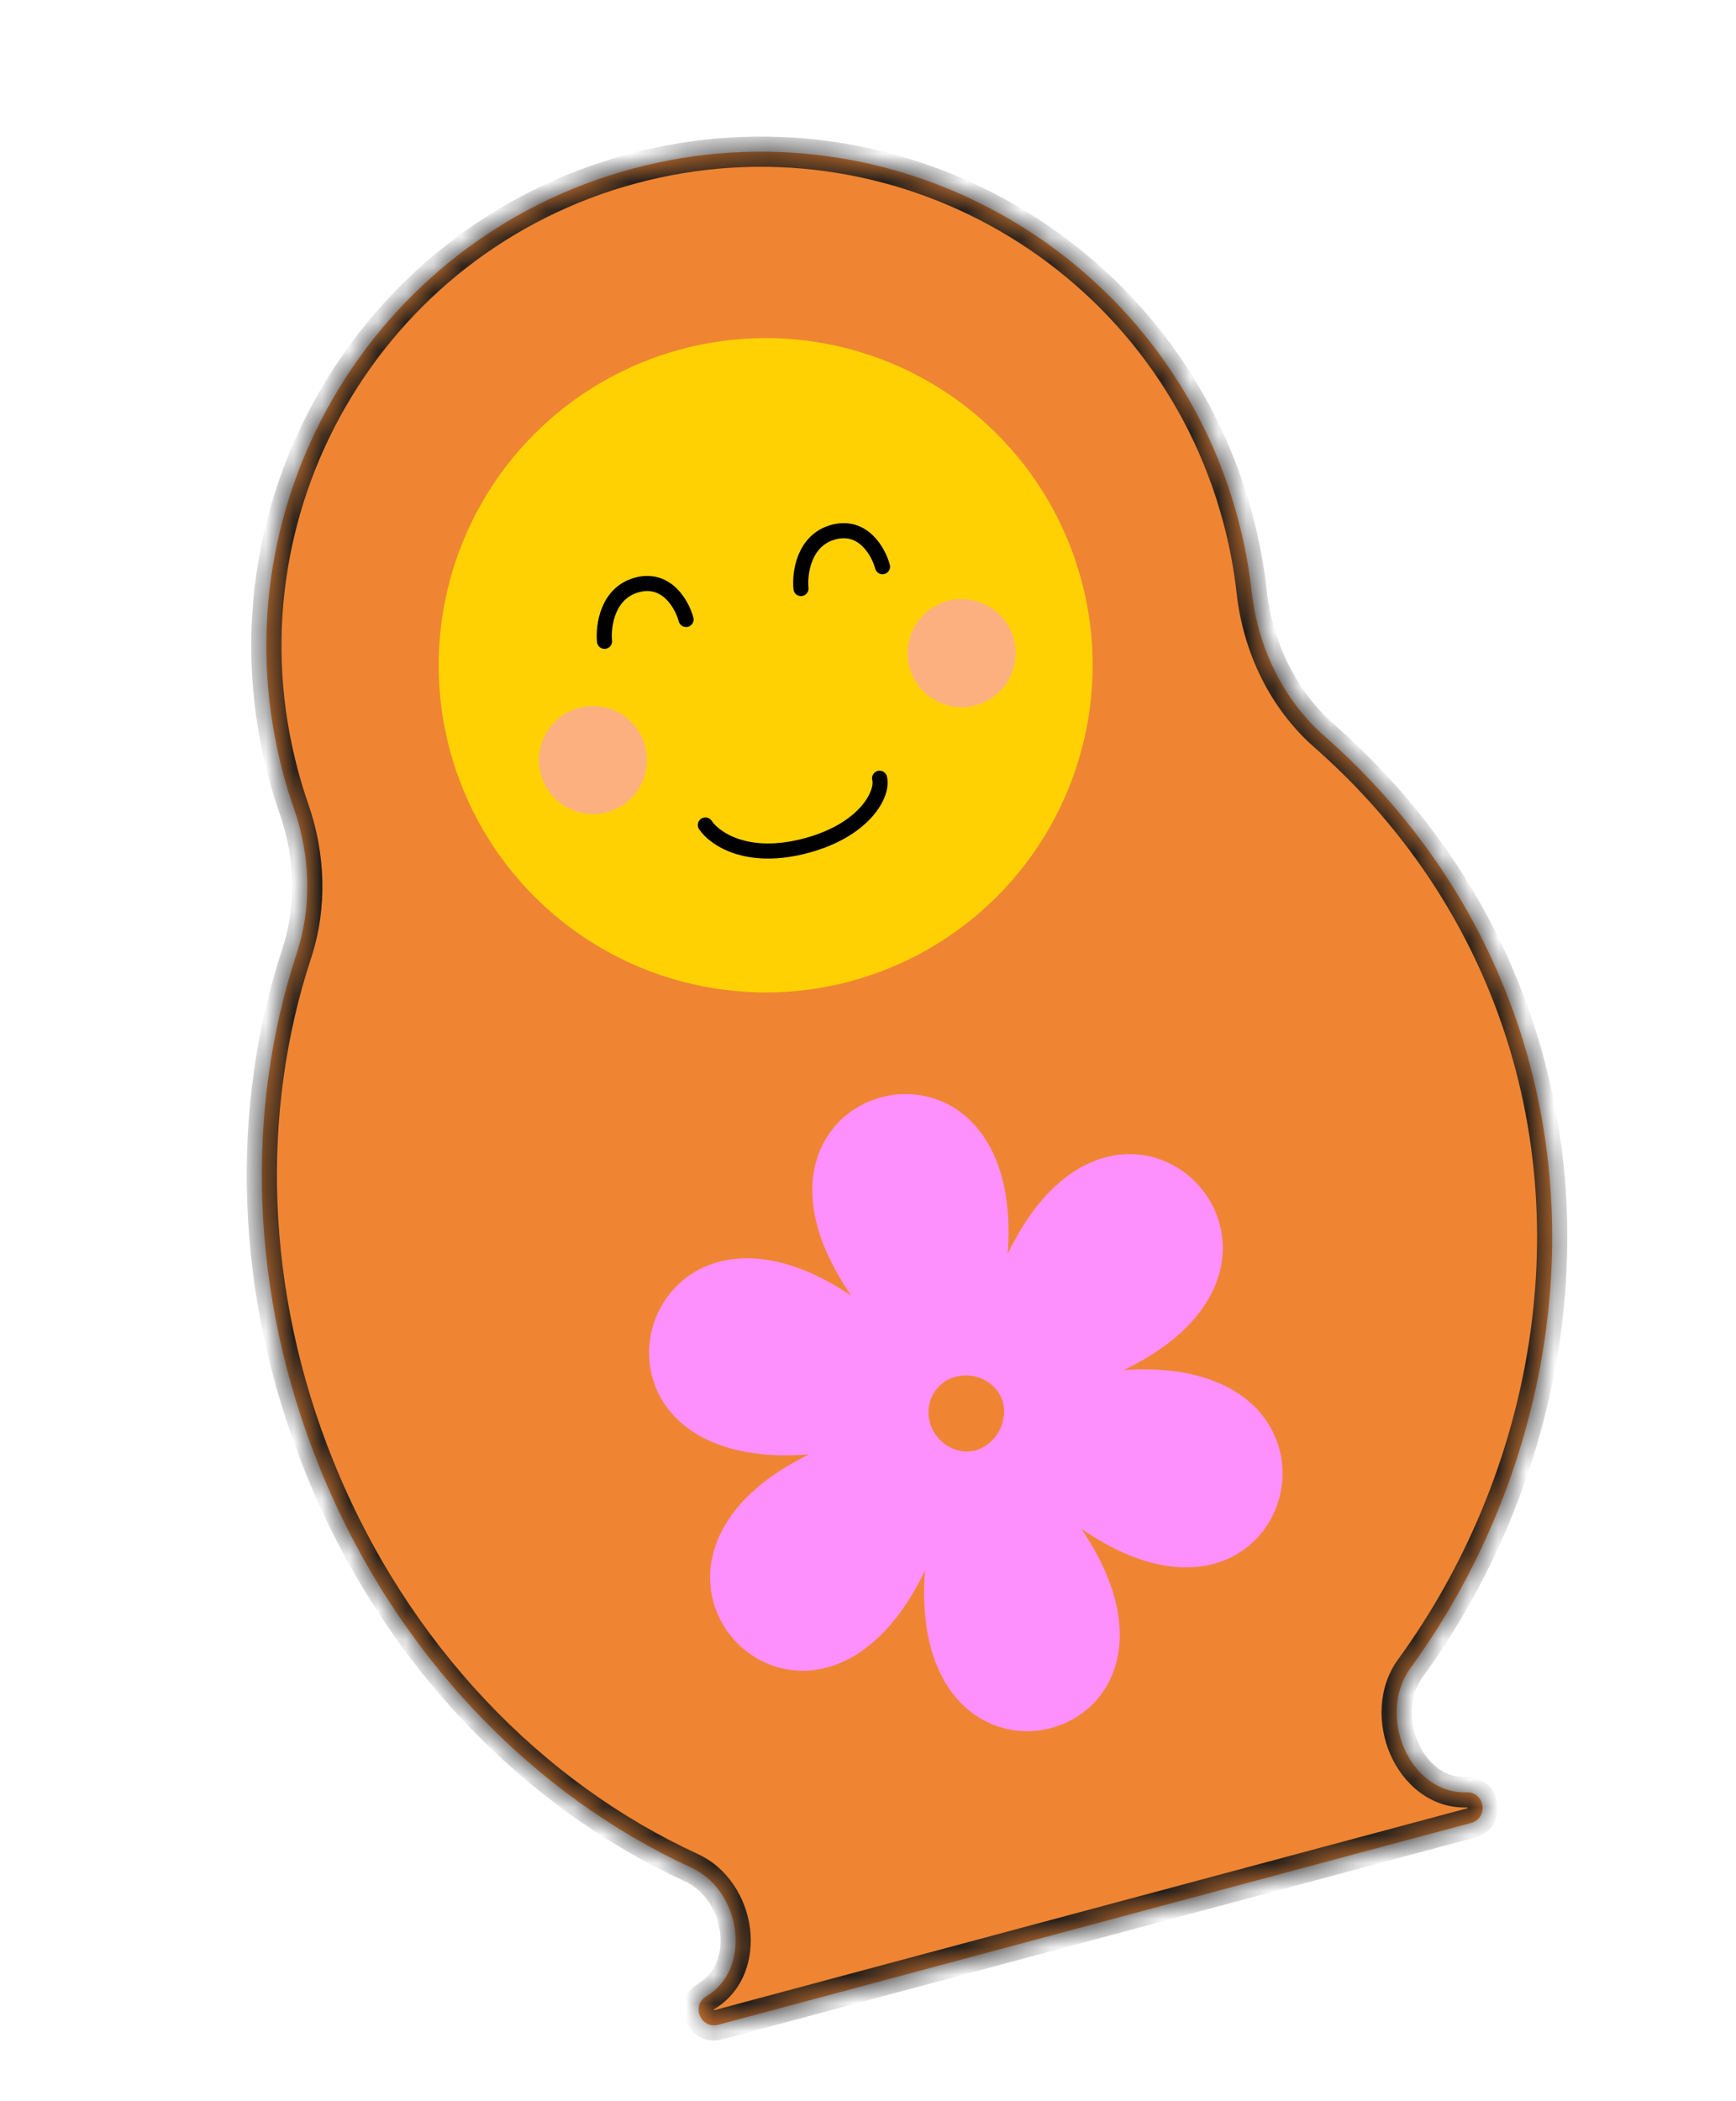 <?xml version="1.0" encoding="UTF-8"?> <svg xmlns="http://www.w3.org/2000/svg" width="62" height="75" viewBox="0 0 62 75" fill="none"><mask id="path-1-inside-1_53_2731" fill="white"><path d="M22.596 6.02C32.009 3.497 41.685 9.084 44.207 18.497C44.441 19.369 44.604 20.244 44.702 21.116C44.922 23.087 45.809 24.965 47.3 26.274C50.032 28.673 52.28 31.691 53.722 35.257C57.104 43.617 55.214 52.897 50.373 59.543C49.161 61.206 50.32 64.037 52.376 63.977V63.977C53.036 63.958 53.174 64.9 52.537 65.07L25.654 72.274C25.032 72.44 24.671 71.592 25.224 71.26V71.26C26.895 70.255 26.465 67.482 24.693 66.668C19.03 64.067 14.115 59.054 11.411 52.372C8.889 46.135 8.762 39.604 10.595 34.04C11.147 32.367 11.082 30.543 10.503 28.88C10.36 28.472 10.232 28.055 10.118 27.631C7.596 18.218 13.182 8.542 22.596 6.02Z"></path></mask><path d="M22.596 6.02C32.009 3.497 41.685 9.084 44.207 18.497C44.441 19.369 44.604 20.244 44.702 21.116C44.922 23.087 45.809 24.965 47.3 26.274C50.032 28.673 52.28 31.691 53.722 35.257C57.104 43.617 55.214 52.897 50.373 59.543C49.161 61.206 50.32 64.037 52.376 63.977V63.977C53.036 63.958 53.174 64.9 52.537 65.07L25.654 72.274C25.032 72.44 24.671 71.592 25.224 71.26V71.26C26.895 70.255 26.465 67.482 24.693 66.668C19.03 64.067 14.115 59.054 11.411 52.372C8.889 46.135 8.762 39.604 10.595 34.04C11.147 32.367 11.082 30.543 10.503 28.88C10.36 28.472 10.232 28.055 10.118 27.631C7.596 18.218 13.182 8.542 22.596 6.02Z" fill="#EF8532"></path><path d="M22.596 6.02L22.456 5.498L22.456 5.498L22.596 6.02ZM44.207 18.497L44.728 18.357L44.728 18.357L44.207 18.497ZM53.722 35.257L54.223 35.054L54.223 35.054L53.722 35.257ZM52.537 65.07L52.677 65.592L52.677 65.592L52.537 65.07ZM25.654 72.274L25.794 72.795L25.794 72.795L25.654 72.274ZM11.411 52.372L10.911 52.574L10.911 52.574L11.411 52.372ZM10.118 27.631L9.597 27.77L9.597 27.77L10.118 27.631ZM10.595 34.04L10.083 33.871L10.595 34.04ZM24.693 66.668L24.918 66.177L24.693 66.668ZM50.373 59.543L50.809 59.861L50.373 59.543ZM44.702 21.116L44.165 21.175L44.702 21.116ZM47.3 26.274L46.943 26.679L47.3 26.274ZM22.596 6.02L22.735 6.541C31.86 4.096 41.24 9.511 43.685 18.637L44.207 18.497L44.728 18.357C42.129 8.656 32.157 2.899 22.456 5.498L22.596 6.02ZM44.207 18.497L43.685 18.637C43.912 19.483 44.071 20.331 44.165 21.175L44.702 21.116L45.238 21.056C45.138 20.158 44.969 19.256 44.728 18.357L44.207 18.497ZM47.3 26.274L46.943 26.679C49.617 29.027 51.813 31.977 53.222 35.459L53.722 35.257L54.223 35.054C52.747 31.405 50.447 28.319 47.656 25.868L47.3 26.274ZM53.722 35.257L53.222 35.459C56.524 43.623 54.684 52.708 49.936 59.225L50.373 59.543L50.809 59.861C55.744 53.087 57.684 43.611 54.223 35.054L53.722 35.257ZM52.376 63.977L52.392 64.517C52.409 64.516 52.414 64.519 52.412 64.518C52.41 64.517 52.406 64.515 52.404 64.513C52.401 64.511 52.402 64.511 52.404 64.514C52.406 64.518 52.408 64.523 52.409 64.531C52.41 64.538 52.41 64.544 52.409 64.548C52.408 64.552 52.408 64.552 52.409 64.55C52.411 64.547 52.413 64.544 52.416 64.542C52.418 64.54 52.414 64.544 52.397 64.549L52.537 65.07L52.677 65.592C53.934 65.255 53.66 63.399 52.361 63.437L52.376 63.977ZM52.537 65.07L52.397 64.549L25.515 71.752L25.654 72.274L25.794 72.795L52.677 65.592L52.537 65.07ZM25.654 72.274L25.515 71.752C25.499 71.756 25.494 71.755 25.496 71.755C25.499 71.755 25.502 71.757 25.505 71.758C25.507 71.759 25.506 71.759 25.504 71.757C25.501 71.754 25.498 71.749 25.495 71.743C25.493 71.736 25.491 71.731 25.491 71.727C25.491 71.723 25.491 71.723 25.491 71.725C25.49 71.728 25.488 71.731 25.487 71.733C25.485 71.735 25.488 71.731 25.502 71.722L25.224 71.26L24.946 70.797C23.857 71.451 24.567 73.124 25.794 72.795L25.654 72.274ZM24.693 66.668L24.918 66.177C19.385 63.636 14.565 58.729 11.912 52.169L11.411 52.372L10.911 52.574C13.664 59.38 18.675 64.498 24.468 67.158L24.693 66.668ZM11.411 52.372L11.912 52.169C9.436 46.047 9.316 39.648 11.108 34.209L10.595 34.04L10.083 33.871C8.208 39.559 8.342 46.222 10.911 52.574L11.411 52.372ZM10.503 28.88L11.012 28.703C10.874 28.307 10.75 27.903 10.64 27.491L10.118 27.631L9.597 27.77C9.714 28.208 9.846 28.637 9.993 29.058L10.503 28.88ZM10.118 27.631L10.64 27.491C8.195 18.366 13.61 8.986 22.735 6.541L22.596 6.02L22.456 5.498C12.755 8.098 6.997 18.07 9.597 27.77L10.118 27.631ZM10.595 34.04L11.108 34.209C11.7 32.414 11.627 30.467 11.012 28.703L10.503 28.88L9.993 29.058C10.537 30.619 10.594 32.321 10.083 33.871L10.595 34.04ZM25.224 71.26L25.502 71.722C26.568 71.082 26.925 69.896 26.785 68.822C26.645 67.752 26.003 66.675 24.918 66.177L24.693 66.668L24.468 67.158C25.155 67.474 25.614 68.191 25.714 68.962C25.814 69.729 25.551 70.433 24.946 70.797L25.224 71.26ZM50.373 59.543L49.936 59.225C49.194 60.243 49.2 61.578 49.654 62.622C50.11 63.668 51.081 64.555 52.392 64.517L52.376 63.977L52.361 63.437C51.615 63.459 50.979 62.961 50.644 62.191C50.308 61.418 50.34 60.505 50.809 59.861L50.373 59.543ZM44.702 21.116L44.165 21.175C44.398 23.264 45.34 25.271 46.943 26.679L47.3 26.274L47.656 25.868C46.278 24.658 45.445 22.91 45.238 21.056L44.702 21.116Z" fill="#1A1A1A" mask="url(#path-1-inside-1_53_2731)"></path><circle cx="27.345" cy="23.747" r="11.678" transform="rotate(-15 27.345 23.747)" fill="#FFD102"></circle><circle cx="21.177" cy="27.131" r="1.929" transform="rotate(-15 21.177 27.131)" fill="#FD90FD" fill-opacity="0.5"></circle><circle cx="34.346" cy="23.314" r="1.929" transform="rotate(-15 34.346 23.314)" fill="#FD90FD" fill-opacity="0.5"></circle><path fill-rule="evenodd" clip-rule="evenodd" d="M35.989 44.757C40.025 36.361 48.453 44.922 40.13 48.905C49.349 48.263 46.24 59.839 38.617 54.567C43.871 62.302 32.334 65.317 33.035 56.063C28.998 64.459 20.589 55.969 28.894 51.915C19.623 52.647 22.732 41.071 30.406 46.253C25.101 38.608 36.69 35.503 35.989 44.757ZM34.134 49.14C34.84 48.951 35.629 49.349 35.819 50.06C36.01 50.771 35.545 51.581 34.838 51.77C34.132 51.96 33.395 51.471 33.205 50.76C33.014 50.05 33.427 49.329 34.134 49.14Z" fill="#FD90FD"></path><path d="M21.59 22.892C21.536 22.339 21.694 21.162 22.753 20.878C23.812 20.594 24.36 21.582 24.502 22.112" stroke="black" stroke-width="0.54" stroke-linecap="round"></path><path d="M25.192 29.448C25.51 29.93 26.676 30.752 28.794 30.185C30.913 29.617 31.556 28.31 31.414 27.78" stroke="black" stroke-width="0.54" stroke-linecap="round"></path><path d="M28.606 21.008C28.552 20.454 28.71 19.277 29.769 18.993C30.828 18.709 31.376 19.698 31.518 20.227" stroke="black" stroke-width="0.54" stroke-linecap="round"></path></svg> 